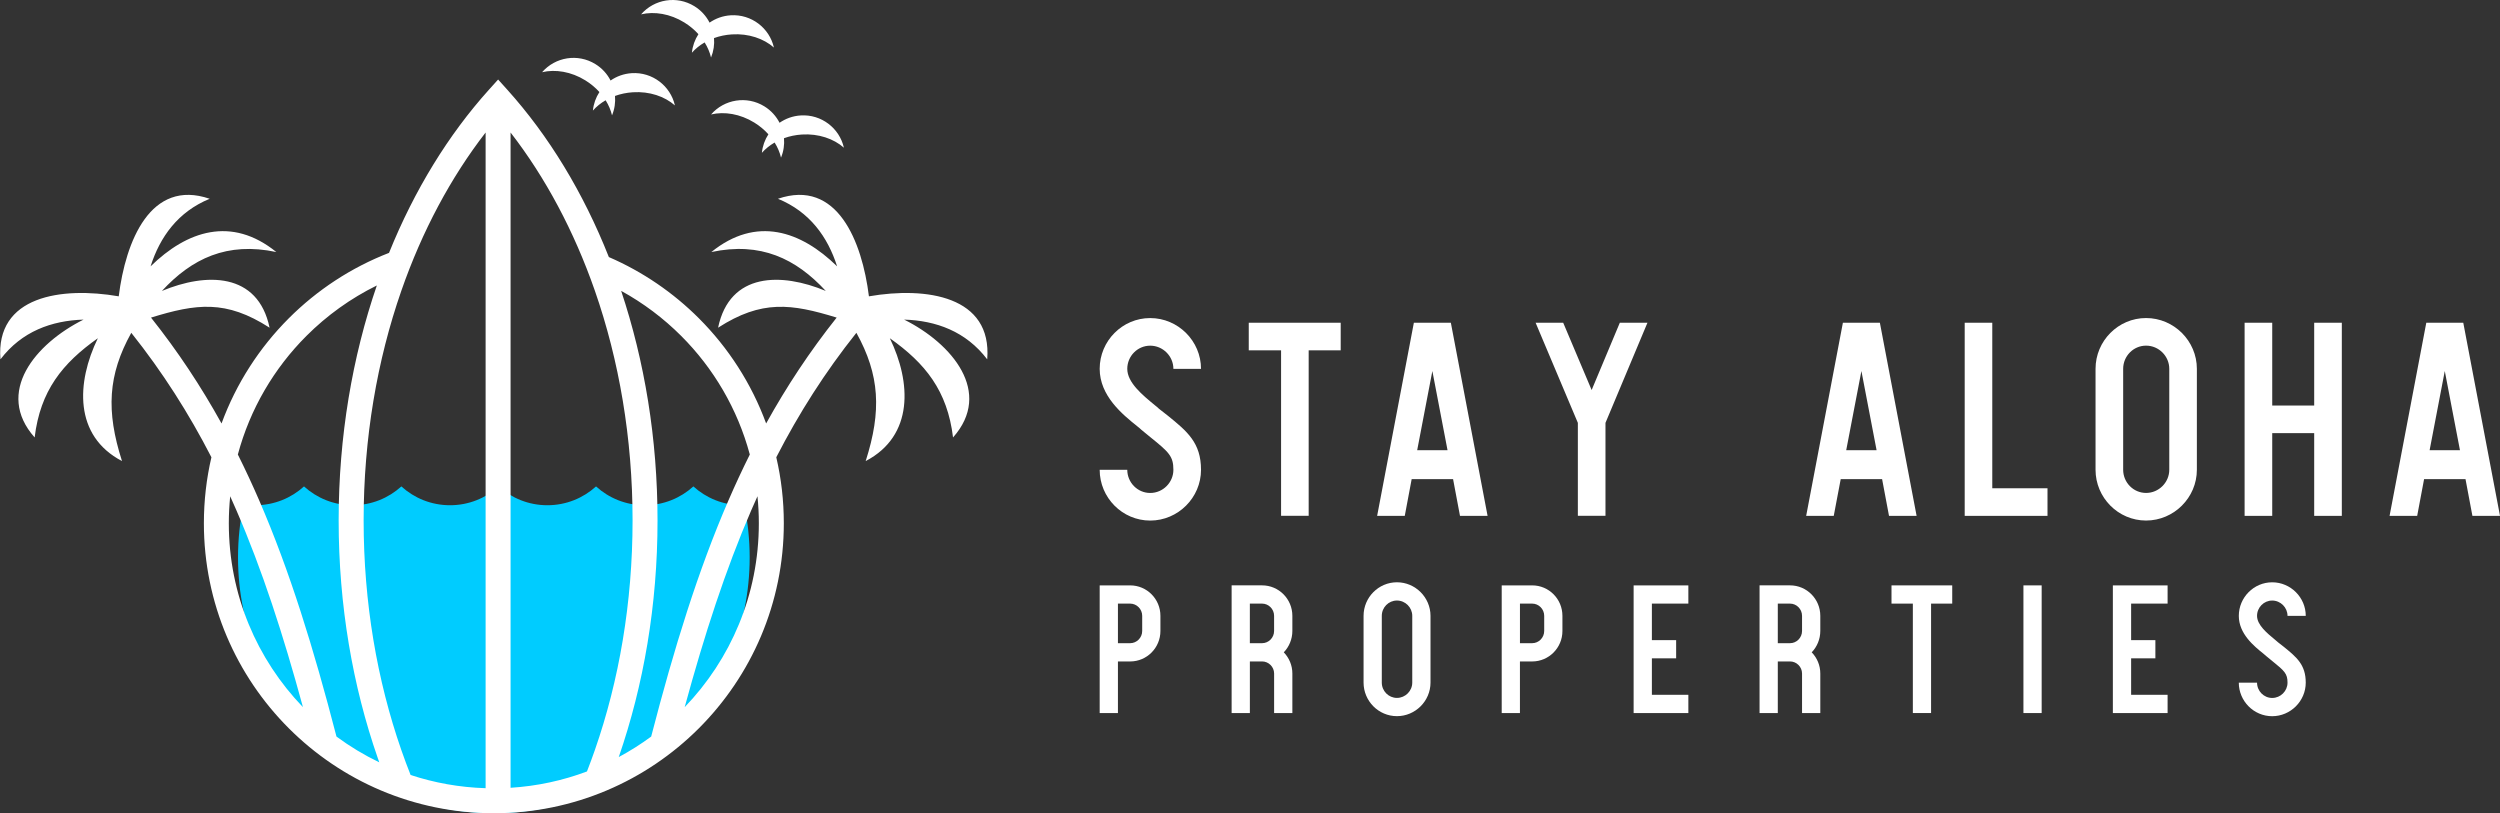 <svg width="1580" height="514" viewBox="0 0 1580 514" fill="none" xmlns="http://www.w3.org/2000/svg">
<rect x="0" y="0" width="1580" height="514" fill="#333333" stroke="none"/>
<path fill-rule="evenodd" clip-rule="evenodd" d="M470.4 319.294C472.613 329.96 473.787 341 473.787 352.307C473.787 441.587 401.4 513.987 312.107 513.987C222.813 513.987 150.427 441.6 150.427 352.307C150.427 340.787 151.64 329.547 153.933 318.707C156.36 319.107 158.84 319.307 161.373 319.307C173.213 319.307 184.013 314.8 192.133 307.414C200.253 314.8 211.053 319.307 222.893 319.307C234.733 319.307 245.533 314.8 253.653 307.414C261.773 314.8 272.573 319.307 284.413 319.307C296.253 319.307 307.053 314.8 315.173 307.414C323.293 314.8 334.093 319.307 345.933 319.307C357.773 319.307 368.573 314.8 376.693 307.414C384.813 314.8 395.6 319.307 407.453 319.307C419.307 319.307 430.093 314.8 438.213 307.414C446.333 314.8 457.133 319.307 468.973 319.307C469.44 319.307 469.92 319.307 470.4 319.294Z" fill="#00CCFF"/>
<path d="M384.8 162.467C406.173 171.707 425.44 184.92 441.68 201.147C460.307 219.774 474.947 242.4 484.2 267.627C497.147 244.227 511.8 222.067 528.773 200.72C500.12 191.907 481.453 189.334 453.827 207.107C461.173 171.947 493.96 172.214 521.893 183.88C503 163.427 480.707 152.654 449.56 159.294C477.92 136.334 506.107 145.88 529.053 168.334C523.107 149.72 511.76 133.854 491.667 125.627C529.107 112.787 544.84 152.534 549.16 187.28C585.373 181.027 627.133 187.04 623.92 227.107C610.427 209.387 591.56 202.627 571.413 201.987C601.867 217.187 627.613 248 602.32 276.467C598.747 246.867 584.733 229.574 562.373 213.76C575.933 241.654 577.64 275.414 547.107 291.4C557.267 259.694 556 236.947 541.24 210.334C521.44 235.2 504.907 261.174 490.613 289C493.733 302.387 495.373 316.36 495.373 330.694C495.373 381.294 474.853 427.107 441.693 460.28C408.533 493.454 362.707 513.96 312.107 513.96C261.507 513.96 215.693 493.454 182.533 460.28C149.36 427.107 128.853 381.307 128.853 330.694C128.853 316.347 130.493 302.387 133.613 289C119.307 261.174 102.773 235.2 82.973 210.334C68.213 236.934 66.947 259.694 77.107 291.4C46.573 275.414 48.28 241.654 61.84 213.76C39.48 229.574 25.467 246.867 21.893 276.467C-3.413 248 22.333 217.187 52.8 201.987C32.653 202.627 13.773 209.387 0.28 227.107C-2.933 187.04 38.827 181.027 75.04 187.28C79.36 152.52 95.093 112.787 132.533 125.627C112.453 133.854 101.107 149.72 95.16 168.334C118.107 145.88 146.28 136.334 174.653 159.294C143.507 152.654 121.227 163.414 102.32 183.88C130.24 172.214 163.027 171.947 170.373 207.107C142.76 189.32 124.08 191.907 95.44 200.72C112.413 222.067 127.067 244.227 140.013 267.627C149.267 242.4 163.907 219.774 182.533 201.147C200.387 183.294 221.907 169.107 245.867 159.814C261.893 120.134 283.4 85.147 308.96 56.76L314.813 50.254L320.667 56.76C346.787 85.774 368.667 121.694 384.8 162.467ZM438.853 3.92C443.093 6.534 446.333 10.174 448.453 14.307C452.267 11.653 456.84 9.974 461.813 9.667C474.867 8.854 486.293 17.694 489.12 30.054C482.68 24.374 473.067 21.067 462.573 21.734C458.56 21.987 454.747 22.8 451.253 24.067C451.613 28.16 451 32.374 449.373 36.347C448.6 33.094 447.24 29.867 445.333 26.814C442.213 28.614 439.493 30.814 437.28 33.32C437.707 29.04 439.16 25.054 441.4 21.6C438.92 18.84 435.933 16.334 432.507 14.214C423.56 8.68 413.52 7.08 405.173 9.067C413.467 -0.52 427.72 -2.946 438.853 3.92ZM483.08 67.214C487.32 69.827 490.56 73.467 492.68 77.6C496.493 74.947 501.067 73.267 506.04 72.96C519.107 72.134 530.533 80.987 533.347 93.347C526.907 87.667 517.307 84.36 506.8 85.014C502.787 85.267 498.973 86.08 495.48 87.347C495.84 91.44 495.24 95.654 493.6 99.614C492.84 96.374 491.48 93.147 489.56 90.08C486.44 91.894 483.72 94.094 481.507 96.587C481.933 92.307 483.387 88.32 485.627 84.867C483.147 82.107 480.16 79.6 476.733 77.48C467.773 71.947 457.747 70.347 449.4 72.334C457.693 62.76 471.947 60.334 483.08 67.214ZM376.28 40.507C380.533 43.12 383.773 46.76 385.88 50.894C389.693 48.24 394.267 46.56 399.24 46.24C412.307 45.413 423.733 54.267 426.547 66.627C420.107 60.947 410.507 57.64 400 58.307C395.973 58.56 392.173 59.373 388.68 60.64C389.027 64.734 388.44 68.947 386.8 72.907C386.04 69.667 384.667 66.44 382.76 63.373C379.64 65.174 376.92 67.387 374.707 69.894C375.133 65.614 376.587 61.614 378.827 58.173C376.347 55.413 373.36 52.907 369.933 50.787C360.987 45.254 350.96 43.64 342.6 45.64C350.907 36.053 365.147 33.627 376.28 40.507ZM191.467 446.92C178.96 401 165.653 360.014 149.413 322.534C148.12 319.547 146.8 316.587 145.48 313.64C144.907 319.254 144.613 324.96 144.613 330.734C144.613 375.854 162.453 416.8 191.467 446.92ZM150.32 287.254C155.053 296.72 159.547 306.4 163.84 316.307C183.053 360.654 198.187 409.614 212.653 465.507C221.107 471.747 230.147 477.214 239.707 481.8C239.4 480.92 239.093 480.04 238.773 479.16C222.907 433.587 214.027 382.627 214.027 328.907C214.027 275.867 222.68 225.534 238.16 180.414C221.587 188.574 206.573 199.387 193.653 212.307C173.213 232.747 158.027 258.48 150.32 287.254ZM322.68 83.747V497.88C339.573 496.827 355.787 493.267 370.96 487.56C372.707 483.094 374.373 478.56 375.973 473.974C391.24 430.107 399.787 380.907 399.787 328.88C399.787 276.854 391.24 227.667 375.973 183.787C362.8 145.987 344.653 112.094 322.68 83.747ZM306.907 498.134V83.747C284.947 112.094 266.787 145.987 253.627 183.814C238.36 227.68 229.813 276.88 229.813 328.907C229.813 380.92 238.36 430.12 253.627 474C255.493 479.347 257.44 484.614 259.507 489.8C274.48 494.734 290.4 497.64 306.907 498.134ZM391.053 478.467C398.213 474.627 405.053 470.294 411.547 465.507C426.013 409.614 441.147 360.654 460.36 316.307C464.653 306.4 469.147 296.72 473.88 287.254C466.16 258.48 450.973 232.747 430.52 212.307C419.333 201.12 406.56 191.507 392.573 183.827C407.333 228.067 415.56 277.214 415.56 328.92C415.56 382.36 406.76 433.067 391.053 478.467ZM432.72 446.92C461.733 416.8 479.587 375.854 479.587 330.734C479.587 324.96 479.293 319.254 478.72 313.64C477.387 316.587 476.067 319.547 474.773 322.547C458.547 360.014 445.24 401 432.72 446.92Z" fill="white"/>
<path d="M738.091 262.731L732.521 258.375C731.653 257.508 730.765 256.802 729.897 256.117C722.046 249.663 712.438 241.818 712.438 233.106C712.438 225.08 718.897 218.465 726.93 218.465C734.963 218.465 741.583 225.1 741.583 233.106H759.042C759.042 215.5 744.55 201.02 726.93 201.02C709.31 201 695 215.48 695 233.086C695 250.167 709.31 261.864 718.897 269.528C719.765 270.213 720.653 270.919 721.339 271.625L727.092 276.344C738.778 285.762 741.583 288.364 741.583 296.915C741.583 304.941 734.963 311.556 726.93 311.556C718.897 311.556 712.438 304.921 712.438 296.915H695C695 314.52 709.31 329 726.93 329C744.55 329 759.042 314.52 759.042 296.915C759.042 279.813 750.323 272.654 738.091 262.731ZM827.08 221.389H847.324V203.965H789.216V221.389H809.641V325.995H827.08V221.389ZM892.171 302.823H918.349L922.709 326.016H940.147L916.936 203.965H893.564L870.353 326.016H887.812L892.171 302.823ZM895.663 284.512L905.25 234.477L914.837 284.512H895.663ZM1014.66 267.249L1041.19 203.965H1023.73L1005.92 246.497L987.941 203.965H970.503L997.205 267.249V325.995H1014.66V267.249ZM1163.33 302.823H1189.49L1193.85 326.016H1211.29L1188.08 203.965H1164.71L1141.5 326.016H1158.93L1163.33 302.823ZM1166.81 284.512L1176.41 234.477L1186 284.512H1166.81ZM1294.02 326.016V308.591H1259.12V203.985H1241.69V326.036H1294.02V326.016ZM1356.31 201C1338.69 201 1324.38 215.48 1324.38 233.086V296.894C1324.38 314.5 1338.69 328.98 1356.31 328.98C1373.93 328.98 1388.42 314.5 1388.42 296.894V233.086C1388.42 215.48 1373.95 201 1356.31 201ZM1341.84 296.894V233.086C1341.84 225.06 1348.3 218.445 1356.33 218.445C1364.36 218.445 1370.98 225.08 1370.98 233.086V296.894C1370.98 304.921 1364.34 311.536 1356.33 311.536C1348.3 311.536 1341.84 304.921 1341.84 296.894ZM1480.03 326.016V203.965H1462.57V256.278H1436.05V203.965H1418.59V326.016H1436.05V273.722H1462.57V326.016H1480.03ZM1532.02 302.823H1558.2L1562.56 326.016H1580L1556.79 203.965H1533.42L1510.21 326.016H1527.66L1532.02 302.823ZM1535.52 284.512L1545.1 234.477L1554.69 284.512H1535.52Z" fill="white"/>
<path d="M1443.4 408.814L1439.71 405.934C1439.13 405.36 1438.56 404.894 1437.97 404.44C1432.79 400.174 1426.45 394.987 1426.45 389.227C1426.45 383.92 1430.72 379.547 1436.03 379.547C1441.33 379.547 1445.71 383.934 1445.71 389.227H1457.24C1457.24 377.587 1447.67 368.014 1436.03 368.014C1424.39 368.014 1414.93 377.587 1414.93 389.227C1414.93 400.52 1424.39 408.254 1430.72 413.32C1431.29 413.774 1431.87 414.24 1432.33 414.707L1436.13 417.827C1443.85 424.054 1445.71 425.774 1445.71 431.427C1445.71 436.734 1441.33 441.107 1436.03 441.107C1430.72 441.107 1426.45 436.72 1426.45 431.427H1414.92C1414.92 443.067 1424.37 452.64 1436.01 452.64C1447.65 452.64 1457.23 443.067 1457.23 431.427C1457.23 420.107 1451.47 415.374 1443.4 408.814Z" fill="white"/>
<path d="M1346.87 381.48V404.547L1362.2 404.56V416.08H1346.87V439.134H1369.92V450.654H1335.33V369.96H1369.92V381.48H1346.87Z" fill="white"/>
<path d="M1290.33 450.654H1278.81V369.96H1290.33V450.654Z" fill="white"/>
<path d="M1233.81 381.48H1220.44V450.64H1208.92V381.48H1195.43V369.96H1233.81V381.48Z" fill="white"/>
<path fill-rule="evenodd" clip-rule="evenodd" d="M1150.43 398.774V389.2C1150.43 378.6 1141.89 369.947 1131.29 369.947H1112.04V450.64H1123.57V418.027H1131.29C1135.44 418.027 1138.89 421.48 1138.89 425.64V450.654H1150.43V425.64C1150.43 420.454 1148.35 415.72 1145 412.267C1148.35 408.814 1150.43 403.96 1150.43 398.774ZM1123.57 406.494V381.48H1131.29C1135.44 381.48 1138.89 384.934 1138.89 389.2V398.774C1138.89 403.04 1135.44 406.494 1131.29 406.494H1123.57Z" fill="white"/>
<path d="M1043.99 381.48V404.547L1059.32 404.56V416.08H1043.99V439.134H1067.04V450.654H1032.45V369.96H1067.04V381.48H1043.99Z" fill="white"/>
<path fill-rule="evenodd" clip-rule="evenodd" d="M968.333 369.96H949.08V450.654H960.6V418.04H968.32C978.92 418.04 987.453 409.387 987.453 398.787V389.214C987.467 378.6 978.933 369.96 968.333 369.96ZM960.613 406.493V381.48H968.333C972.48 381.48 975.933 384.933 975.933 389.2V398.773C975.933 403.04 972.48 406.493 968.333 406.493H960.613Z" fill="white"/>
<path fill-rule="evenodd" clip-rule="evenodd" d="M882.867 368C871.227 368 861.773 377.574 861.773 389.214V431.4C861.773 443.04 871.227 452.614 882.867 452.614C894.507 452.614 904.08 443.04 904.08 431.4V389.214C904.08 377.574 894.507 368 882.867 368ZM873.293 431.4V389.214C873.293 383.907 877.56 379.534 882.867 379.534C888.173 379.534 892.547 383.92 892.547 389.214V431.4C892.547 436.707 888.16 441.08 882.867 441.08C877.56 441.08 873.293 436.707 873.293 431.4Z" fill="white"/>
<path fill-rule="evenodd" clip-rule="evenodd" d="M816.773 398.774V389.2C816.773 378.6 808.24 369.947 797.64 369.947H778.387V450.64H789.92V418.027H797.64C801.787 418.027 805.24 421.48 805.24 425.64V450.654H816.773V425.64C816.773 420.454 814.693 415.72 811.347 412.267C814.693 408.814 816.773 403.96 816.773 398.774ZM789.907 406.494V381.48H797.627C801.773 381.48 805.227 384.934 805.227 389.2V398.774C805.227 403.04 801.773 406.494 797.627 406.494H789.907Z" fill="white"/>
<path fill-rule="evenodd" clip-rule="evenodd" d="M714.253 369.96H695V450.654H706.533V418.04H714.253C724.853 418.04 733.387 409.387 733.387 398.787V389.214C733.387 378.6 724.867 369.96 714.253 369.96ZM706.533 381.48H714.253C718.4 381.48 721.867 384.934 721.867 389.2V398.774C721.867 403.04 718.413 406.494 714.253 406.494H706.533V381.48Z" fill="white"/>
</svg>

